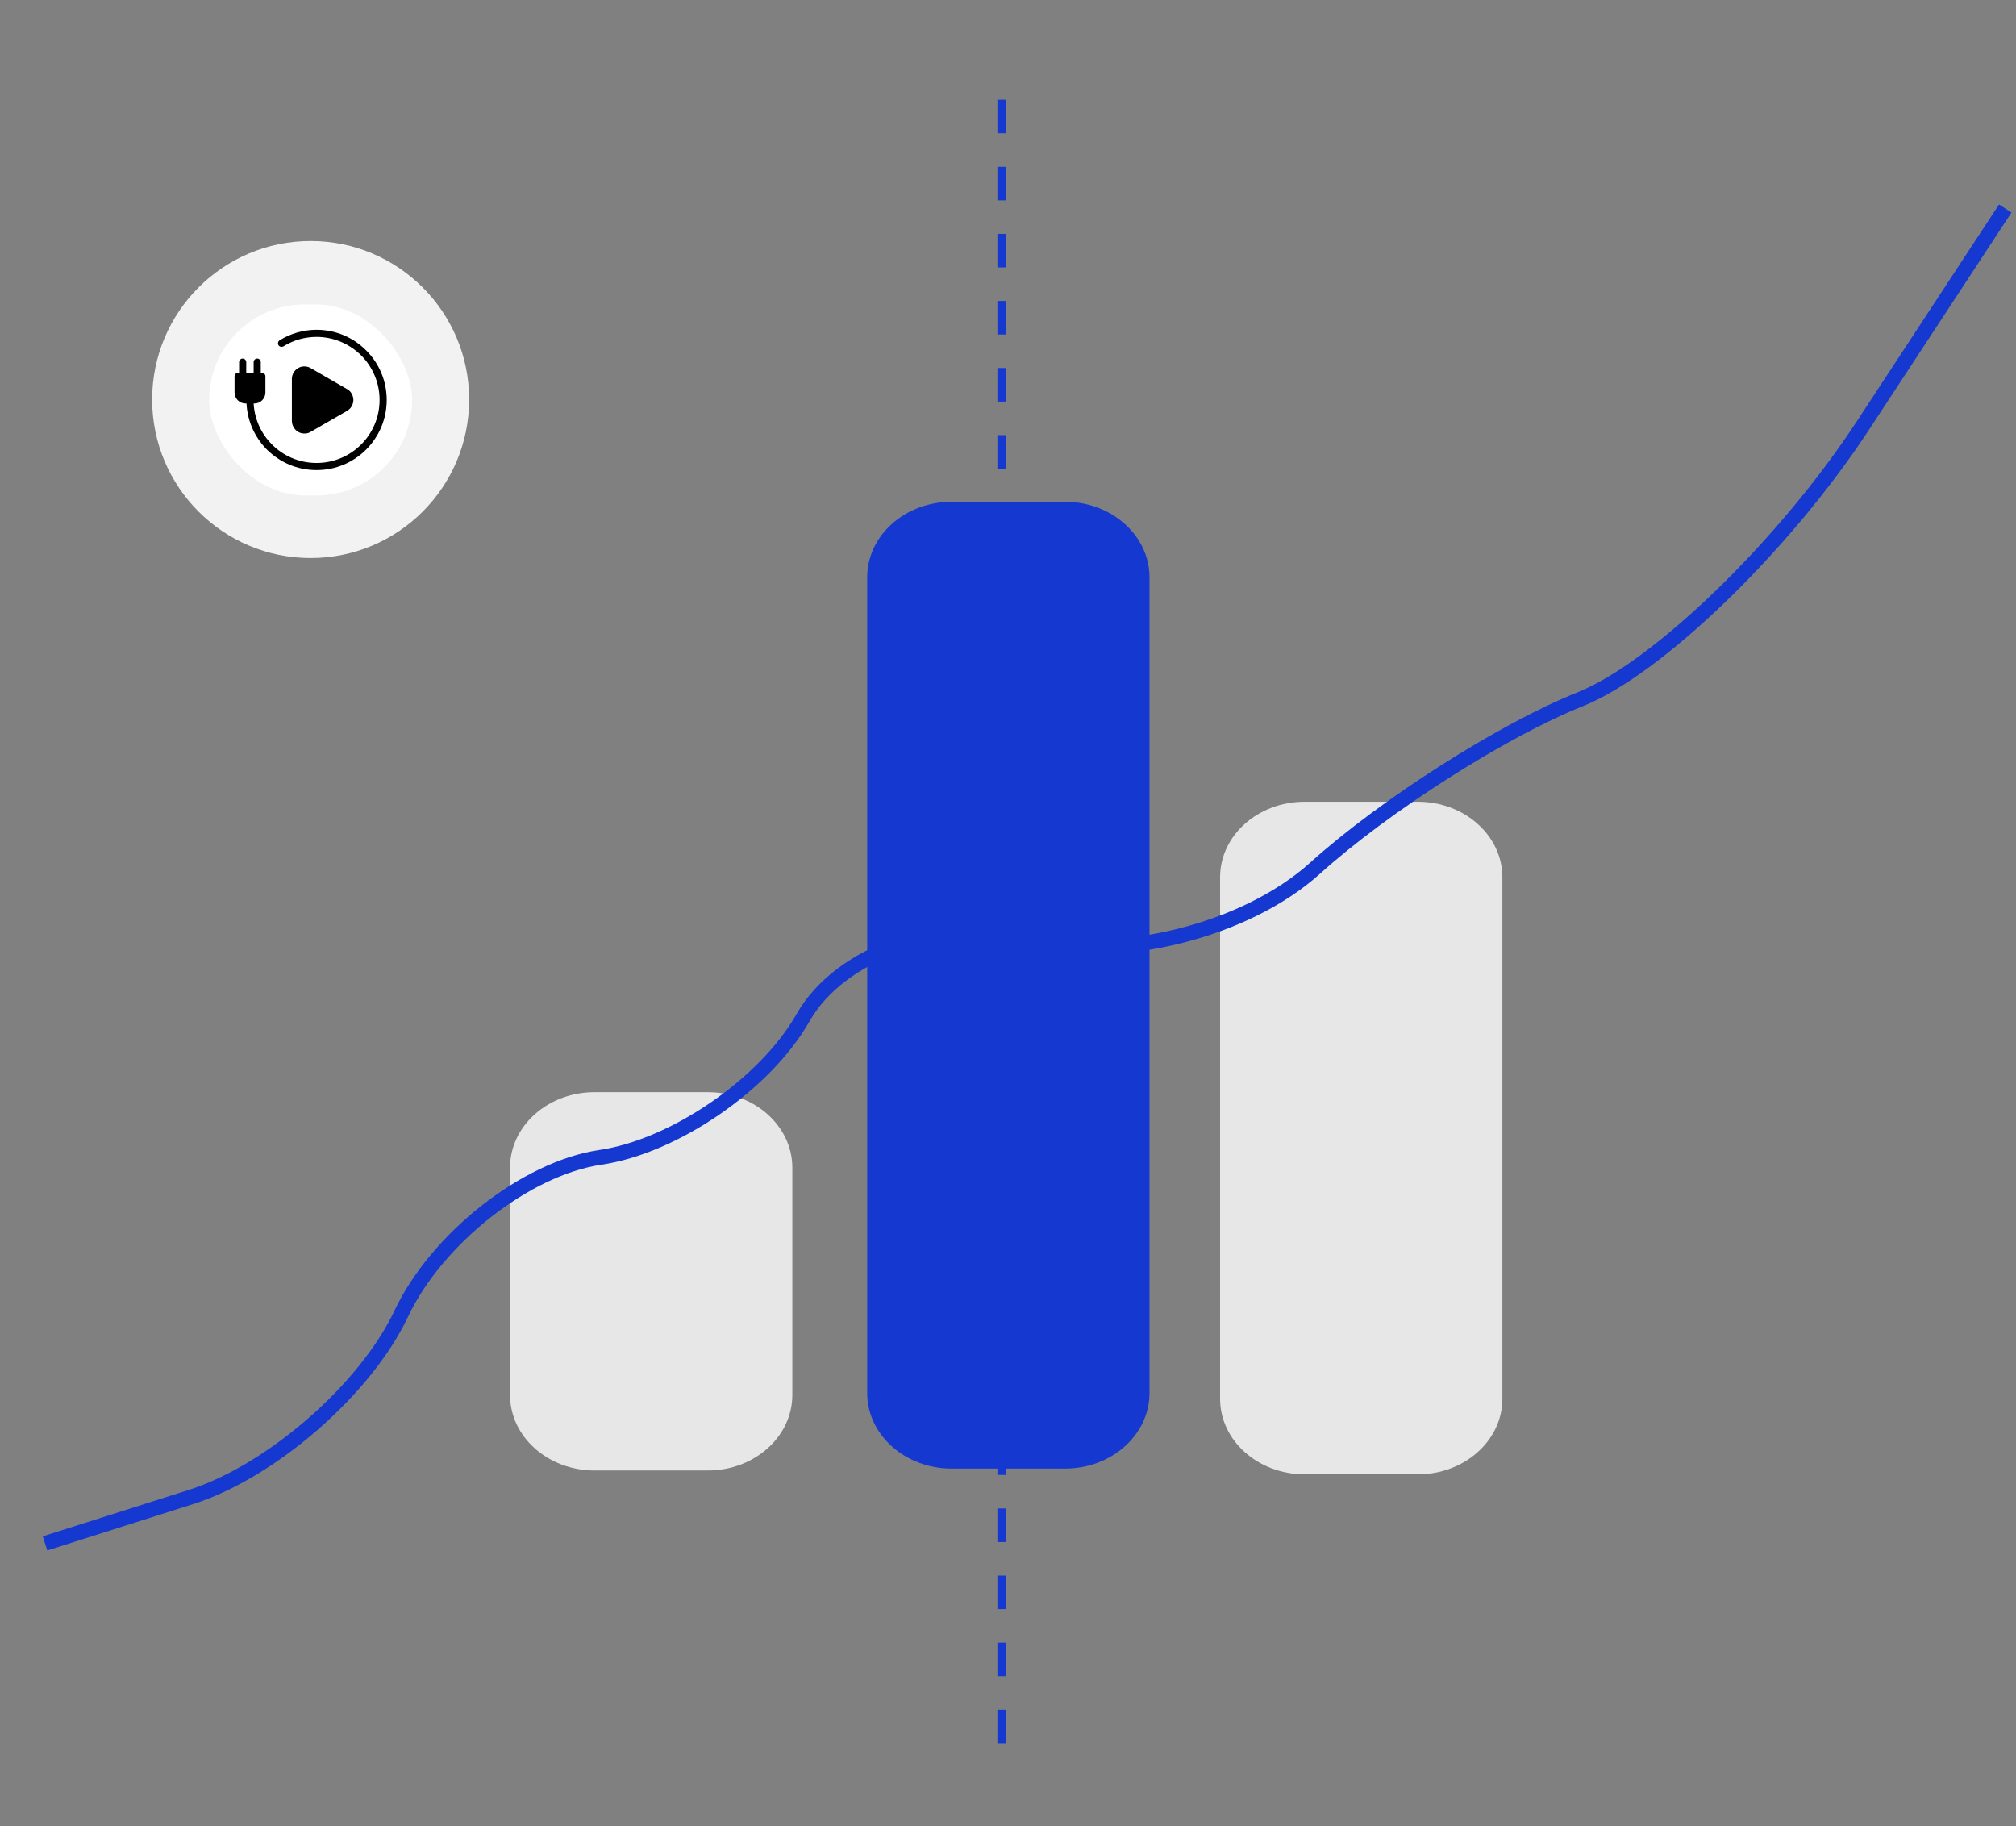 <svg width="318" height="288" viewBox="0 0 318 288" fill="none" xmlns="http://www.w3.org/2000/svg">
<rect x="0" y="0" width="318" height="288" fill="#808080" stroke="none"/>
<path d="M157.989 15.724L157.989 278.746" stroke="#1538D1" stroke-width="1.322" stroke-dasharray="5.29 5.29"/>
<path d="M192.453 138.35V220.611C192.453 227.182 198.426 232.517 205.782 232.517H223.653C231.009 232.517 236.982 227.182 236.982 220.611V138.35C236.982 131.779 231.009 126.444 223.653 126.444H205.782C198.426 126.444 192.453 131.779 192.453 138.35Z" fill="#E7E7E7"/>
<path d="M136.79 91.04V219.708C136.79 226.279 142.762 231.614 150.118 231.614H167.99C175.346 231.614 181.318 226.279 181.318 219.708L181.318 91.04C181.318 84.469 175.346 79.134 167.99 79.134H150.118C142.762 79.134 136.79 84.469 136.79 91.04Z" fill="#1538D1"/>
<path d="M80.452 184.154V220.009C80.452 226.58 86.425 231.915 93.781 231.915H111.652C119.008 231.915 124.981 226.58 124.981 220.009V184.154C124.981 177.583 119.008 172.248 111.652 172.248H93.781C86.425 172.248 80.452 177.583 80.452 184.154Z" fill="#E7E7E7"/>
<path d="M316.307 32.877L293.807 67.181C281.389 86.113 261.414 105.432 249.23 110.295C237.046 115.157 218.32 127.089 207.441 136.921C196.561 146.754 176.448 151.805 162.554 148.194C148.661 144.583 132.572 150.111 126.65 160.531C120.728 170.95 106.407 180.807 94.691 182.528C82.975 184.249 68.897 195.315 63.273 207.223C57.649 219.132 42.781 232.074 30.092 236.106L7.102 243.411" stroke="#1538D1" stroke-width="2.34"/>
<circle cx="49" cy="63.01" r="25" fill="#F2F2F2"/>
<rect x="33" y="48.01" width="32" height="30.13" rx="15.065" fill="white"/>
<path d="M44.114 53.669C43.847 53.824 43.777 54.175 43.931 54.442C44.1 54.695 44.438 54.78 44.705 54.625C45.478 54.147 46.322 53.767 47.207 53.514C48.079 53.275 48.979 53.135 49.935 53.135C52.677 53.135 55.165 54.26 56.965 56.045C58.764 57.845 59.875 60.333 59.875 63.075C59.875 65.831 58.764 68.305 56.965 70.105C55.165 71.905 52.677 73.015 49.935 73.015C47.179 73.015 44.705 71.905 42.905 70.105C41.232 68.432 40.149 66.168 40.009 63.637H40.121C41.077 63.637 41.865 62.864 41.865 61.908V59.349C41.865 59.04 41.612 58.787 41.302 58.787H41.134V57.114C41.134 56.804 40.88 56.551 40.571 56.551C40.262 56.551 40.009 56.804 40.009 57.114V58.787H38.842V57.114C38.842 56.804 38.589 56.551 38.279 56.551C37.97 56.551 37.717 56.804 37.717 57.114V58.787H37.562C37.253 58.787 37 59.04 37 59.349V61.908C37 62.864 37.787 63.637 38.743 63.637H38.884C39.025 66.478 40.234 69.022 42.104 70.906C44.114 72.903 46.87 74.14 49.935 74.14C52.986 74.14 55.756 72.903 57.752 70.906C59.763 68.896 61 66.14 61 63.075C61 60.024 59.763 57.254 57.752 55.258C55.756 53.247 52.986 52.01 49.935 52.01C48.88 52.01 47.868 52.165 46.912 52.432C45.914 52.713 44.972 53.135 44.114 53.669ZM49.007 58.056L54.758 61.374C54.772 61.374 54.786 61.388 54.814 61.402C55.095 61.571 55.32 61.81 55.474 62.091C55.643 62.386 55.742 62.724 55.742 63.075C55.742 63.426 55.643 63.778 55.474 64.073C55.32 64.355 55.011 64.664 54.715 64.818L49.007 68.108C48.754 68.263 48.487 68.347 48.206 68.362C47.503 68.432 46.842 68.136 46.42 67.546C46.195 67.223 46.04 66.801 46.04 66.407V59.701C46.054 59.349 46.153 59.04 46.308 58.773C46.49 58.463 46.743 58.21 47.039 58.042C47.334 57.873 47.685 57.775 48.037 57.789C48.36 57.789 48.698 57.873 49.007 58.056Z" fill="black"/>
</svg>
